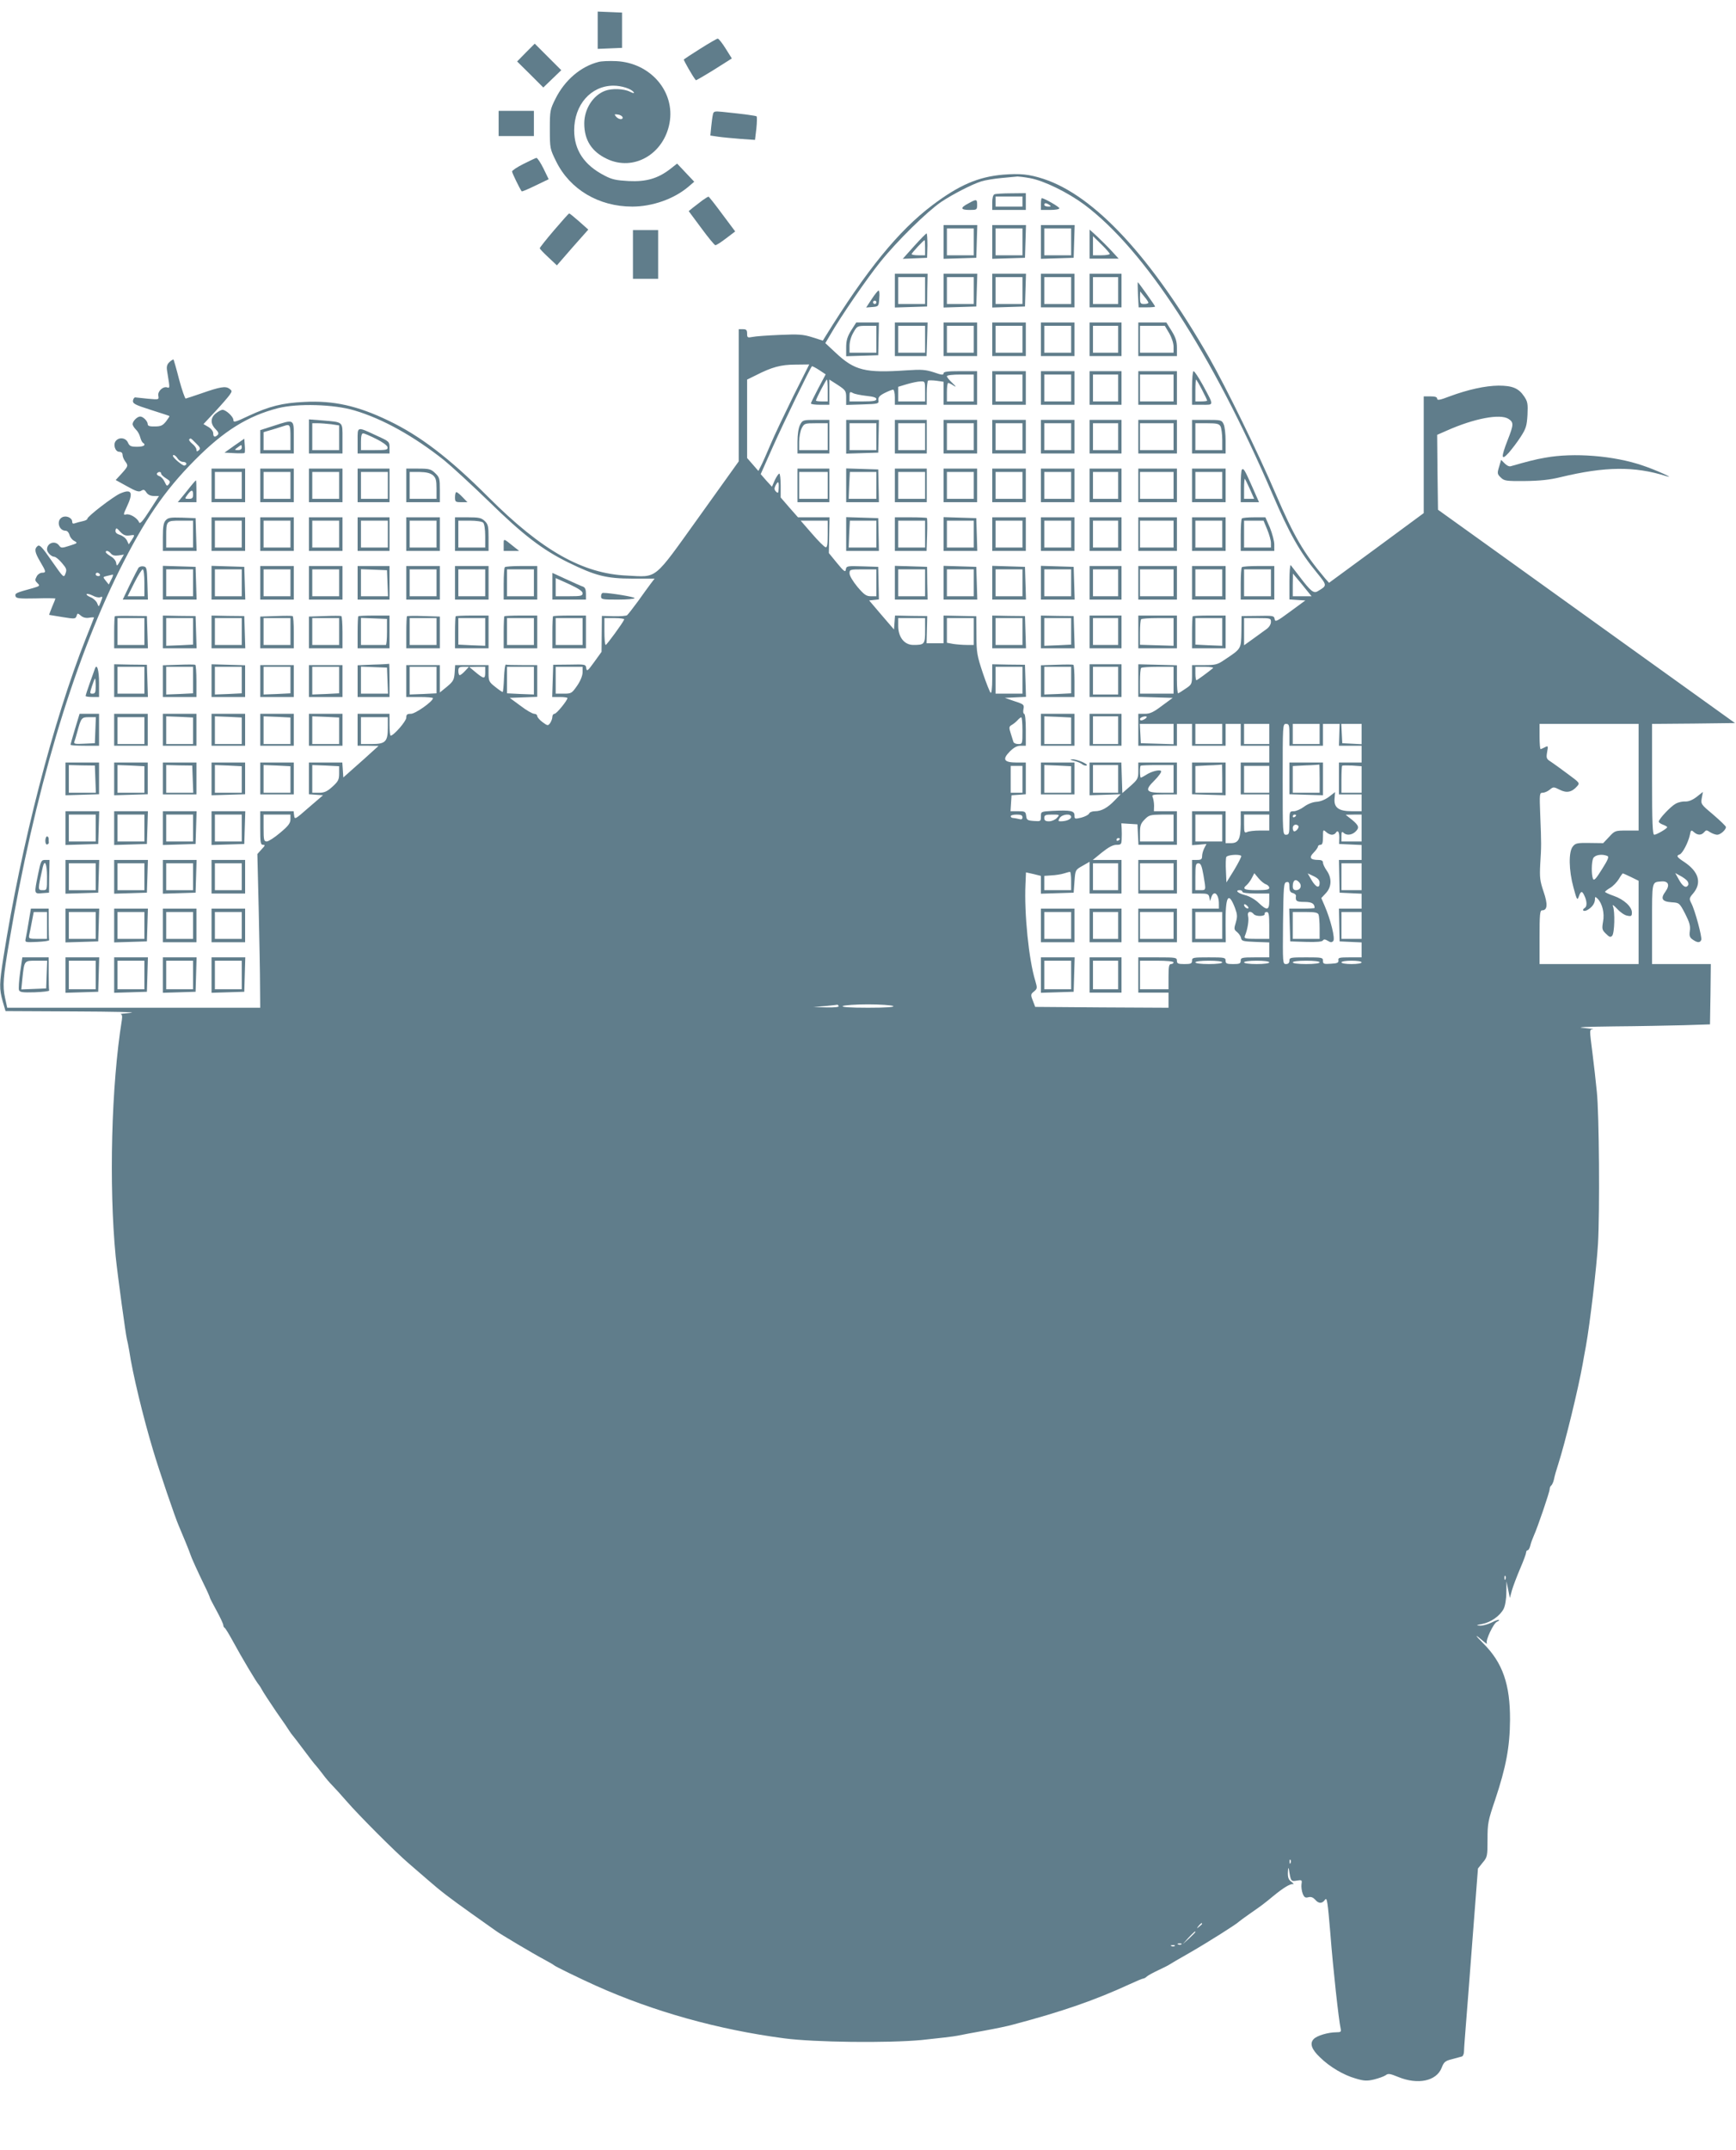 <?xml version="1.0" standalone="no"?>
<!DOCTYPE svg PUBLIC "-//W3C//DTD SVG 20010904//EN"
 "http://www.w3.org/TR/2001/REC-SVG-20010904/DTD/svg10.dtd">
<svg version="1.0" xmlns="http://www.w3.org/2000/svg"
 width="1034pt" height="1280pt" viewBox="0 0 1034 1280"
 preserveAspectRatio="xMidYMid meet">
<g transform="translate(0,1280) scale(0.1,-0.1)"
fill="#607d8b" stroke="none">
<path d="M3560 12620 l0 -111 73 3 72 3 0 105 0 105 -72 3 -73 3 0 -111z"/>
<path d="M4171 12510 c-51 -32 -95 -61 -98 -64 -3 -3 55 -105 72 -124 1 -1 50
27 108 63 l106 67 -37 59 c-20 32 -41 59 -47 59 -5 0 -52 -27 -104 -60z"/>
<path d="M3132 12487 l-52 -53 78 -77 78 -78 54 52 53 51 -79 79 -79 79 -53
-53z"/>
<path d="M3564 12431 c-105 -27 -200 -108 -255 -218 -33 -66 -34 -72 -34 -183
0 -114 1 -117 38 -192 82 -166 253 -268 453 -268 119 0 248 45 334 118 l35 30
-51 54 -51 54 -42 -33 c-73 -56 -142 -76 -246 -71 -73 4 -100 9 -143 32 -122
62 -182 152 -182 270 0 152 99 265 233 266 50 0 109 -19 122 -40 4 -7 -5 -5
-23 4 -36 18 -108 21 -149 5 -71 -27 -123 -108 -123 -194 0 -99 44 -168 135
-211 159 -76 339 28 373 214 34 187 -114 358 -317 368 -42 2 -90 0 -107 -5z
m144 -328 c5 -18 -23 -16 -39 3 -11 14 -10 15 11 12 13 -1 25 -9 28 -15z"/>
<path d="M2970 12065 l0 -75 105 0 105 0 0 75 0 75 -105 0 -105 0 0 -75z"/>
<path d="M4246 12117 c-3 -12 -7 -45 -10 -73 l-5 -51 47 -7 c26 -4 86 -9 133
-13 l86 -6 8 67 c4 37 4 70 2 73 -5 4 -68 13 -204 27 -49 5 -53 3 -57 -17z"/>
<path d="M3118 11824 c-38 -19 -68 -39 -68 -45 0 -9 44 -99 57 -118 2 -3 39
13 82 34 l79 38 -31 64 c-17 34 -36 63 -42 63 -5 -1 -40 -17 -77 -36z"/>
<path d="M5974 11760 c-148 -13 -262 -62 -421 -182 -200 -151 -391 -384 -639
-785 l-13 -21 -63 20 c-54 17 -81 19 -193 14 -71 -3 -145 -8 -162 -12 -31 -6
-33 -4 -33 20 0 21 -5 26 -25 26 l-25 0 0 -394 0 -393 -237 -331 c-275 -383
-244 -358 -428 -349 -264 11 -508 149 -825 466 -234 234 -407 366 -597 457
-183 88 -326 120 -500 111 -132 -6 -209 -26 -330 -82 -82 -39 -93 -42 -93 -25
0 19 -44 60 -65 60 -7 0 -24 -9 -39 -21 -33 -26 -34 -62 -2 -94 17 -17 20 -27
13 -34 -17 -17 -27 -13 -27 9 0 12 -12 28 -29 38 l-29 17 70 75 c38 41 77 86
86 99 15 22 15 24 -2 37 -23 16 -55 11 -166 -28 -47 -16 -89 -30 -94 -31 -4
-1 -22 50 -39 113 -16 63 -32 117 -33 119 -2 2 -13 -4 -24 -14 -15 -14 -19
-27 -15 -52 3 -18 8 -49 11 -69 4 -29 3 -36 -9 -31 -25 9 -59 -22 -54 -49 4
-24 4 -24 -62 -18 -36 4 -70 7 -76 8 -5 0 -11 -8 -13 -19 -2 -18 11 -25 105
-55 59 -19 110 -35 112 -37 2 -1 -7 -15 -20 -32 -20 -25 -32 -30 -66 -30 -31
-1 -43 3 -43 13 0 18 -27 46 -45 46 -18 0 -45 -28 -45 -45 0 -8 9 -22 19 -32
11 -10 22 -30 26 -46 4 -15 11 -30 16 -33 21 -13 6 -24 -34 -24 -37 0 -46 4
-55 25 -13 29 -52 34 -72 10 -18 -21 -4 -65 20 -65 13 0 20 -7 20 -18 0 -10 7
-27 15 -38 20 -27 19 -29 -20 -73 l-36 -39 67 -37 c54 -30 71 -36 85 -27 14 9
20 7 31 -10 9 -14 25 -21 45 -21 l30 0 -56 -87 c-43 -67 -58 -82 -63 -69 -10
25 -55 52 -77 46 -18 -4 -17 -1 5 47 40 85 28 108 -42 77 -43 -20 -194 -136
-194 -150 0 -5 -12 -11 -27 -14 -16 -3 -36 -9 -45 -12 -13 -5 -18 -2 -18 9 0
23 -36 39 -60 26 -36 -19 -20 -80 21 -80 10 0 19 -11 23 -25 3 -13 16 -30 29
-36 21 -12 19 -13 -28 -28 -47 -15 -51 -15 -63 1 -23 32 -72 16 -72 -23 0 -18
26 -44 44 -44 7 0 27 -16 44 -36 28 -33 31 -40 22 -64 -10 -27 -11 -26 -81 74
-58 84 -73 100 -85 90 -21 -17 -17 -38 16 -94 35 -59 36 -65 10 -65 -10 0 -24
-9 -30 -19 -13 -25 -13 -27 5 -45 14 -13 11 -16 -27 -27 -102 -28 -109 -31
-106 -47 3 -15 19 -17 121 -15 64 2 117 1 117 -1 0 -2 -9 -25 -20 -50 -10 -25
-18 -46 -17 -47 1 0 37 -6 79 -13 74 -12 78 -11 84 7 5 17 7 17 25 2 12 -11
29 -16 49 -13 16 3 30 3 30 1 0 -1 -22 -58 -49 -125 -193 -486 -385 -1227
-491 -1900 -24 -155 -25 -185 -4 -260 l17 -58 411 -2 c226 -1 377 -4 336 -8
-41 -4 -69 -7 -62 -8 9 -1 11 -12 8 -34 -63 -389 -78 -986 -37 -1409 12 -116
60 -467 67 -493 3 -10 9 -41 14 -70 19 -130 82 -392 142 -591 34 -115 133
-406 153 -450 19 -44 66 -158 69 -170 4 -15 43 -101 82 -181 19 -38 34 -73 34
-76 0 -3 18 -38 40 -78 22 -40 40 -79 40 -86 0 -7 4 -14 8 -16 4 -1 27 -39 51
-83 48 -89 142 -247 152 -255 3 -3 12 -17 20 -32 8 -15 46 -73 84 -129 39 -55
75 -108 80 -117 6 -9 13 -19 16 -22 3 -3 34 -43 69 -90 35 -47 66 -87 70 -90
3 -3 21 -25 40 -50 18 -25 45 -56 59 -70 14 -14 53 -57 86 -95 71 -82 287
-299 370 -370 32 -28 81 -70 110 -95 85 -74 126 -105 266 -205 74 -52 139 -98
144 -102 19 -15 231 -141 285 -169 30 -16 57 -32 60 -35 5 -6 154 -79 250
-122 344 -154 726 -261 1120 -313 180 -24 617 -29 820 -10 96 10 193 21 215
26 22 5 94 18 160 30 66 12 143 28 170 36 291 77 487 145 693 240 41 19 77 34
82 34 5 0 15 6 22 13 7 6 38 23 68 37 30 14 60 29 65 33 6 4 60 36 122 71 106
61 282 172 293 185 3 3 34 26 70 51 65 45 77 54 134 101 58 48 101 74 116 71
8 -2 5 4 -7 13 -18 13 -23 25 -22 58 1 25 3 32 6 17 11 -71 12 -73 47 -67 30
5 32 4 28 -21 -2 -15 1 -40 7 -56 9 -23 16 -27 34 -22 16 4 28 -1 40 -14 21
-25 42 -25 59 -1 12 17 16 -10 32 -202 16 -209 50 -515 61 -564 5 -20 1 -23
-25 -23 -49 0 -117 -20 -136 -41 -24 -26 -12 -61 39 -109 57 -56 140 -105 211
-125 50 -15 68 -16 110 -6 28 7 59 18 69 25 15 12 26 10 75 -10 117 -48 228
-25 259 55 13 34 21 41 62 51 25 7 52 14 59 16 6 2 12 16 12 31 0 15 5 80 10
143 5 63 24 302 41 530 l32 415 28 35 c28 33 29 39 29 138 0 95 3 112 45 235
65 195 88 315 89 477 1 211 -44 340 -158 454 -56 56 -55 61 3 11 13 -11 21
-15 17 -8 -9 16 40 119 60 127 9 4 15 9 12 11 -2 3 -22 -4 -43 -15 -22 -11
-53 -20 -70 -19 -25 1 -23 3 14 10 51 10 105 48 127 90 9 18 16 58 16 97 l1
67 10 -50 10 -49 12 44 c7 25 29 83 49 130 20 46 36 90 36 97 0 7 4 13 9 13 5
0 12 12 16 28 3 15 13 41 20 57 23 50 95 262 95 278 0 9 4 18 9 22 5 3 13 20
17 38 3 17 15 59 26 92 40 124 119 448 145 595 2 14 11 61 19 105 24 133 64
472 72 610 11 192 7 773 -7 905 -6 63 -18 167 -26 230 -18 143 -19 140 3 142
9 1 -17 4 -58 8 -48 4 19 7 185 9 143 1 330 5 415 7 l155 5 3 179 2 180 -175
0 -175 0 0 240 c0 258 -2 247 54 252 43 4 54 -21 26 -60 -31 -42 -21 -60 36
-64 46 -3 47 -3 81 -68 26 -51 32 -73 28 -102 -4 -30 -1 -40 17 -52 28 -20 44
-20 51 -2 6 15 -37 176 -59 218 -14 27 -13 31 11 59 52 62 34 128 -52 186 -46
30 -51 38 -28 46 17 7 50 70 60 115 6 31 8 32 24 18 22 -20 45 -20 61 -1 12
14 15 14 36 0 13 -8 32 -15 42 -15 19 0 52 29 52 46 0 5 -34 38 -75 73 -74 62
-75 64 -69 99 l7 37 -38 -30 c-25 -19 -49 -28 -67 -27 -16 1 -41 -4 -57 -13
-29 -15 -101 -91 -101 -107 0 -5 11 -13 25 -18 14 -5 25 -12 25 -15 0 -8 -63
-45 -77 -45 -10 0 -13 73 -13 330 l0 330 247 2 247 3 -634 455 c-348 250 -746
536 -884 635 l-251 180 -3 223 -2 223 57 25 c164 73 318 102 368 70 32 -21 31
-34 -5 -126 -41 -105 -39 -126 7 -75 19 22 52 65 71 95 31 48 36 64 40 130 3
66 1 79 -20 110 -33 49 -70 64 -153 64 -79 -1 -180 -23 -291 -64 -57 -22 -74
-25 -74 -14 0 10 -12 14 -40 14 l-40 0 0 -348 0 -347 -282 -208 -282 -207 -24
27 c-128 152 -185 250 -293 501 -105 246 -297 637 -396 811 -344 600 -683 966
-988 1066 -87 28 -138 33 -241 25z m162 -21 c82 -15 223 -84 322 -157 361
-270 759 -882 1122 -1726 98 -229 162 -343 262 -464 65 -80 64 -78 5 -113 -23
-13 -41 2 -105 86 -25 33 -49 64 -54 70 -4 5 -8 -39 -8 -97 l0 -107 47 -3 48
-3 -90 -66 c-80 -59 -90 -64 -93 -45 -3 20 -8 21 -100 19 l-97 -1 -1 -93 c-2
-104 1 -100 -103 -169 -39 -27 -53 -30 -118 -30 l-73 0 0 -57 c0 -56 -2 -59
-38 -83 -20 -14 -40 -26 -44 -28 -5 -2 -8 35 -8 82 l0 85 -115 3 -115 3 0 -97
0 -97 103 -3 102 -3 -64 -47 c-50 -38 -71 -48 -102 -48 l-39 0 0 -95 0 -95
115 0 115 0 0 65 0 65 45 0 45 0 0 -65 0 -65 100 0 100 0 0 65 0 65 45 0 45 0
0 -65 0 -65 85 0 85 0 0 -50 0 -50 -85 0 -85 0 0 -95 0 -95 85 0 85 0 0 -50 0
-50 -85 0 -85 0 0 -77 c-1 -90 -13 -113 -59 -113 l-31 0 0 95 0 95 -100 0
-100 0 0 -101 0 -101 43 3 43 4 -13 -25 c-7 -14 -13 -35 -13 -47 0 -19 -6 -23
-30 -23 l-30 0 0 -100 0 -100 49 0 c43 0 50 -3 54 -22 l4 -23 8 23 c15 45 45
20 45 -39 l0 -29 -80 0 -80 0 0 -100 0 -100 101 0 100 0 -1 103 c-2 171 16
205 56 101 14 -38 15 -51 5 -86 -12 -38 -11 -43 7 -57 11 -9 22 -25 24 -36 3
-18 12 -20 86 -23 l82 -3 0 -44 0 -45 -85 0 c-78 0 -85 -2 -85 -20 0 -17 -7
-20 -45 -20 -38 0 -45 3 -45 20 0 19 -7 20 -100 20 -93 0 -100 -1 -100 -20 0
-17 -7 -20 -45 -20 -38 0 -45 3 -45 20 0 19 -7 20 -115 20 l-115 0 0 -105 0
-105 90 0 90 0 0 -45 0 -45 -397 2 -397 3 -14 37 c-14 35 -13 39 7 55 20 17
20 20 7 65 -38 123 -66 400 -58 573 l3 71 45 -10 44 -11 0 -53 0 -53 98 3 97
3 5 68 c5 67 5 68 48 92 l42 24 0 -95 0 -94 95 0 95 0 0 100 0 100 -85 0 -86
0 55 45 c39 31 65 45 86 45 27 0 30 3 31 33 1 17 1 46 0 63 l-2 32 48 -3 48
-3 3 -61 3 -61 114 0 115 0 0 100 0 100 -68 0 -69 0 1 33 c0 17 -4 40 -8 50
-7 15 -1 17 68 17 l76 0 0 95 0 95 -115 0 -115 0 0 -49 c0 -46 -3 -52 -47 -91
l-48 -42 -3 91 -3 91 -94 0 -95 0 0 -97 0 -98 92 3 93 3 -35 -36 c-43 -45 -80
-65 -118 -65 -17 0 -32 -6 -35 -14 -3 -7 -24 -18 -46 -24 -39 -9 -41 -9 -41
13 0 28 -23 32 -132 27 -68 -4 -68 -4 -68 -33 0 -29 -1 -30 -42 -27 -39 3 -43
6 -46 31 -3 25 -7 27 -48 27 l-45 0 3 48 3 47 43 3 42 3 0 95 0 94 -54 0 c-76
0 -88 18 -42 65 25 25 44 35 66 35 l30 0 0 95 c0 55 -4 95 -10 95 -5 0 -7 13
-4 28 5 26 3 29 -53 47 l-58 20 63 3 63 3 -3 95 -3 96 -98 1 -97 2 0 -88 c0
-51 -4 -86 -9 -82 -5 3 -26 56 -47 118 -34 102 -38 122 -38 225 l-1 113 -98 2
-97 2 0 -82 0 -83 -51 0 -50 0 2 81 2 81 -96 1 -96 2 -3 -42 -3 -41 -74 86
-74 87 29 3 29 3 -2 97 -2 97 -95 3 c-90 3 -95 2 -98 -19 -2 -18 -11 -12 -52
38 l-49 60 2 106 2 107 -94 0 -94 0 -52 59 -51 59 0 71 c0 39 -4 71 -8 71 -5
0 -17 -18 -27 -39 l-17 -39 -34 37 -33 38 73 164 c62 139 220 465 232 478 2 2
21 -8 43 -22 l39 -26 -44 -83 c-24 -46 -44 -86 -44 -90 0 -5 25 -8 55 -8 l55
0 0 75 0 75 50 -32 c47 -31 50 -36 50 -76 l0 -43 98 3 c94 3 97 4 94 25 -2 17
6 27 37 43 22 11 45 20 51 20 5 0 10 -20 10 -45 l0 -45 95 0 95 0 0 69 c0 39
4 72 8 75 4 2 27 2 50 -1 l42 -6 0 -68 0 -69 100 0 100 0 0 100 0 100 -100 0
c-77 0 -100 -3 -100 -13 0 -11 -12 -10 -57 6 -50 16 -73 18 -163 12 -248 -17
-310 -1 -423 105 l-61 57 29 49 c62 108 218 335 298 434 101 126 279 300 362
357 69 46 181 104 240 123 22 7 76 16 120 20 44 4 87 8 96 9 8 0 42 -4 75 -10z
m-1410 -1296 c-51 -104 -113 -233 -136 -288 -23 -55 -49 -113 -58 -130 l-15
-29 -33 38 -34 39 0 233 0 234 53 26 c94 48 148 63 234 63 l83 1 -94 -187z
m1074 47 l0 -80 -80 0 -80 0 0 55 c0 30 3 55 8 55 4 0 19 -7 32 -16 18 -11 16
-7 -7 15 -18 17 -33 35 -33 41 0 6 33 10 80 10 l80 0 0 -80z m-870 -15 l0 -65
-35 0 c-19 0 -35 2 -35 5 0 10 60 125 65 125 3 0 5 -29 5 -65z m580 -5 l0 -60
-80 0 -80 0 0 44 0 43 53 16 c28 8 64 16 80 16 27 1 27 0 27 -59z m-350 -27
c41 -4 60 -10 60 -19 0 -11 -19 -14 -80 -14 l-80 0 0 30 c0 27 2 30 20 20 10
-6 46 -13 80 -17z m-3048 -87 c168 -50 353 -153 533 -296 43 -35 163 -145 265
-244 204 -200 322 -290 475 -365 161 -79 227 -96 382 -96 l132 0 -23 -30 c-12
-16 -47 -64 -76 -105 -30 -41 -59 -78 -65 -83 -5 -4 -41 -7 -80 -6 l-70 2 -1
-107 -1 -107 -44 -61 c-38 -53 -44 -57 -47 -37 -3 24 -5 24 -100 22 l-97 -1
-3 -96 -3 -96 46 0 c25 0 45 -3 45 -6 0 -14 -65 -94 -77 -94 -7 0 -13 -8 -13
-18 0 -10 -6 -26 -13 -37 -13 -17 -15 -17 -45 5 -18 13 -32 30 -32 37 0 7 -8
13 -18 13 -10 0 -47 21 -82 48 l-64 47 82 3 82 3 0 94 0 95 -90 0 c-49 0 -93
1 -97 3 -5 1 -9 -35 -11 -80 -2 -46 -5 -83 -8 -83 -4 0 -24 14 -45 31 -36 28
-39 35 -39 80 l0 49 -99 0 -100 0 -3 -46 c-3 -41 -8 -51 -45 -82 l-43 -35 0
82 0 81 -100 0 -100 0 0 -95 0 -95 80 0 c44 0 80 -3 79 -7 -1 -20 -105 -93
-131 -93 -23 0 -28 -4 -28 -23 0 -21 -75 -107 -93 -107 -4 0 -7 29 -7 65 l0
65 -95 0 -95 0 0 -95 0 -95 63 0 62 -1 -41 -37 c-22 -20 -69 -63 -105 -94
l-64 -57 -3 45 -3 44 -100 0 -99 0 0 -94 0 -95 42 -3 42 -3 -85 -73 c-81 -71
-84 -73 -87 -48 l-3 26 -100 0 -99 0 0 -100 c0 -87 2 -100 17 -100 14 0 12 -5
-9 -27 l-25 -28 8 -330 c4 -181 8 -387 8 -457 l1 -128 -754 0 -753 0 -13 60
c-15 69 -11 124 25 332 148 878 377 1651 654 2208 151 303 270 478 451 660
173 175 317 264 497 310 116 29 333 23 455 -14z m-944 -196 c25 -24 27 -31 16
-41 -11 -9 -14 -8 -14 4 0 9 -11 24 -25 35 -13 11 -21 22 -18 26 9 9 8 9 41
-24z m-110 -90 c7 -11 21 -20 32 -20 21 0 28 -16 9 -22 -10 -3 -69 46 -69 58
0 11 17 2 28 -16z m-98 -90 c0 -6 13 -18 29 -28 24 -15 27 -20 17 -34 -11 -14
-13 -13 -25 12 -7 16 -21 32 -32 35 -11 4 -17 11 -14 16 8 12 25 12 25 -1z
m3678 -86 c-1 -30 -3 -33 -16 -21 -11 12 -11 19 -3 36 16 30 21 26 19 -15z
m292 -275 c0 -62 -3 -80 -13 -77 -8 2 -44 38 -81 81 l-67 77 80 0 81 0 0 -81z
m-4159 -7 c34 5 34 5 13 -28 l-17 -25 -11 23 c-6 13 -25 28 -41 33 -22 7 -29
15 -27 28 3 16 7 15 28 -9 19 -20 32 -25 55 -22z m-110 -108 c9 -11 23 -14 45
-11 l32 5 -21 -36 c-20 -34 -22 -35 -25 -14 -2 14 -16 31 -33 40 -16 10 -29
20 -29 25 0 12 17 8 31 -9z m4559 -174 l0 -80 -33 0 c-27 0 -40 9 -80 56 -27
33 -47 66 -47 80 0 23 2 24 80 24 l80 0 0 -80z m-4625 50 c3 -5 -1 -10 -9 -10
-9 0 -16 5 -16 10 0 6 4 10 9 10 6 0 13 -4 16 -10z m68 -30 l-15 -30 -18 22
c-18 23 -18 23 8 29 15 4 30 7 34 8 3 0 0 -13 -9 -29z m7118 -62 l31 -38 -56
0 -56 0 0 68 1 67 25 -30 c14 -16 39 -47 55 -67z m-7185 -44 c17 6 17 5 3 -31
-11 -28 -11 -28 -20 -5 -5 13 -22 29 -39 36 -17 7 -27 15 -24 19 4 3 20 -1 36
-9 16 -9 36 -13 44 -10z m3122 -132 c-8 -21 -104 -151 -110 -152 -5 0 -8 36
-8 80 l0 80 61 0 c33 0 59 -4 57 -8z m1792 -66 c0 -82 -3 -86 -70 -86 -53 0
-90 46 -90 113 l0 47 80 0 80 0 0 -74z m290 -6 l0 -80 -42 0 c-24 0 -60 3 -80
6 l-38 7 0 73 0 74 80 0 80 0 0 -80z m1770 57 c0 -14 -11 -32 -27 -43 -16 -12
-52 -38 -80 -58 l-53 -38 0 81 0 81 80 0 c77 0 80 -1 80 -23z m-4970 -346 l0
-79 -80 -4 -80 -3 0 83 0 82 80 0 80 0 0 -79z m170 54 c-13 -14 -27 -25 -32
-25 -4 0 -8 11 -8 25 0 21 5 25 32 25 l31 0 -23 -25z m120 -10 c0 -40 -8 -39
-65 9 l-30 25 48 1 47 0 0 -35z m290 -47 l0 -83 -80 3 -80 4 0 79 0 79 80 0
80 0 0 -82z m290 50 c0 -20 -12 -51 -32 -80 -32 -46 -35 -48 -80 -48 l-48 0 0
80 0 80 80 0 80 0 0 -32z m2620 -48 l0 -80 -80 0 -80 0 0 80 0 80 80 0 80 0 0
-80z m900 0 l0 -80 -100 0 -100 0 0 73 c0 41 3 77 7 80 3 4 48 7 100 7 l93 0
0 -80z m235 72 c-29 -24 -94 -72 -99 -72 -3 0 -6 18 -6 40 l0 40 57 0 c31 0
53 -4 48 -8z m-405 -302 c-19 -12 -30 -12 -30 -1 0 10 31 20 40 14 2 -2 -2 -8
-10 -13z m-4510 -52 c0 -84 -14 -98 -97 -98 l-63 0 0 80 0 80 80 0 80 0 0 -62z
m3780 -18 c0 -79 0 -80 -25 -80 -14 0 -27 6 -29 13 -2 6 -9 30 -16 51 -11 34
-10 40 5 49 9 5 25 17 34 27 9 10 19 19 24 19 4 1 7 -35 7 -79z m900 -20 l0
-61 -97 3 -98 3 -3 58 -3 57 101 0 100 0 0 -60z m290 0 l0 -60 -80 0 -80 0 0
60 0 60 80 0 80 0 0 -60z m280 0 l0 -60 -75 0 -75 0 0 60 0 60 75 0 75 0 0
-60z m120 -5 l0 -65 100 0 100 0 0 65 0 65 49 0 50 0 -2 -65 -2 -65 68 0 67 0
0 -50 0 -50 -67 0 -68 0 0 -95 0 -95 68 0 67 0 0 -50 0 -50 -59 0 c-78 0 -107
22 -102 76 l3 38 -36 -28 c-23 -17 -52 -29 -76 -30 -24 -2 -53 -14 -74 -30
-19 -14 -46 -26 -60 -26 -25 0 -26 -2 -26 -70 0 -63 -2 -70 -20 -70 -20 0 -20
7 -20 330 0 323 0 330 20 330 18 0 20 -7 20 -65z m180 5 l0 -60 -80 0 -80 0 0
60 0 60 80 0 80 0 0 -60z m250 0 l0 -61 -57 3 -58 3 -3 58 -3 57 61 0 60 0 0
-60z m1650 -258 l0 -317 -71 0 c-69 0 -71 -1 -105 -38 l-35 -37 -81 1 c-74 1
-84 -1 -100 -21 -26 -32 -24 -142 4 -244 20 -75 23 -79 32 -53 12 34 20 34 34
2 15 -32 15 -62 2 -70 -21 -13 -9 -25 13 -14 29 16 46 39 47 64 0 17 1 18 16
4 28 -29 42 -87 32 -137 -7 -42 -6 -49 17 -71 20 -20 27 -23 37 -13 15 15 18
145 5 177 -5 12 5 5 25 -16 18 -20 45 -39 61 -41 23 -5 27 -2 27 19 0 34 -47
78 -108 99 -29 10 -52 21 -52 24 0 3 14 14 31 24 17 10 40 34 51 52 11 19 22
34 24 34 2 0 24 -10 49 -22 l45 -22 0 -248 0 -248 -295 0 -295 0 0 160 c0 134
2 160 15 160 32 0 35 35 9 111 -22 65 -24 85 -20 164 7 108 7 122 0 293 -5
126 -4 132 14 132 11 0 30 8 42 18 22 18 24 18 60 0 41 -21 72 -15 103 20 18
20 17 21 -55 74 -40 30 -86 63 -101 73 -26 16 -28 22 -22 57 7 38 6 39 -13 29
-12 -6 -23 -11 -26 -11 -3 0 -6 34 -6 75 l0 75 295 0 295 0 0 -318z m-7740 23
c0 -37 -5 -47 -40 -79 -32 -29 -48 -36 -80 -36 l-40 0 0 83 0 82 80 -3 80 -4
0 -43z m4640 -32 l0 -83 -75 0 -75 0 0 83 0 82 75 0 75 0 0 -82z m330 0 l0
-83 -69 0 c-96 0 -105 14 -45 73 25 25 43 50 40 56 -7 11 -58 -1 -92 -24 -13
-8 -26 -15 -29 -15 -6 0 -7 65 -1 71 2 2 47 4 100 4 l96 0 0 -82z m1120 -4 l0
-79 -60 0 -60 0 0 78 c0 43 2 81 4 83 2 2 29 2 60 1 l56 -4 0 -79z m-2020 1
l0 -80 -35 0 -35 0 0 80 0 80 35 0 35 0 0 -80z m1470 0 l0 -80 -75 0 -75 0 0
80 0 80 75 0 75 0 0 -80z m-5830 -238 c0 -23 -13 -40 -61 -80 -34 -29 -70 -52
-80 -52 -17 0 -19 8 -19 80 l0 80 80 0 80 0 0 -28z m4360 12 c0 -12 -6 -15
-22 -10 -13 3 -29 6 -35 6 -7 0 -13 5 -13 10 0 6 16 10 35 10 26 0 35 -4 35
-16z m205 -4 c-10 -11 -31 -20 -47 -20 -21 0 -28 5 -28 20 0 17 7 20 47 20 45
0 46 0 28 -20z m85 6 c0 -14 -29 -26 -63 -26 -15 0 -15 3 -5 20 15 23 68 28
68 6z m610 -66 l0 -80 -100 0 -100 0 0 52 c0 43 5 56 28 79 25 26 33 28 100
29 l72 0 0 -80z m290 0 l0 -80 -80 0 -80 0 0 80 0 80 80 0 80 0 0 -80z m280
33 l0 -48 -57 0 c-32 0 -66 -4 -75 -9 -16 -7 -18 -2 -18 48 l0 56 75 0 75 0 0
-47z m160 43 c0 -3 -4 -8 -10 -11 -5 -3 -10 -1 -10 4 0 6 5 11 10 11 6 0 10
-2 10 -4z m390 -76 l0 -80 -60 0 -60 0 0 32 c0 25 3 29 12 20 17 -17 48 -15
70 5 26 24 23 37 -19 72 l-38 30 48 1 47 0 0 -80z m-377 13 c8 -7 -11 -33 -24
-33 -5 0 -9 9 -9 20 0 19 20 27 33 13z m200 -53 c9 0 19 5 22 10 13 21 22 9
22 -27 l-1 -38 67 -3 67 -3 0 -44 0 -45 -67 0 -68 0 2 -97 2 -98 65 -3 66 -3
0 -44 0 -45 -67 0 -68 0 2 -97 2 -98 65 -3 66 -3 0 -44 0 -45 -70 0 c-62 0
-71 -2 -68 -17 2 -15 -6 -19 -44 -21 -43 -3 -48 -1 -48 17 0 20 -6 21 -100 21
-93 0 -100 -1 -100 -20 0 -13 -7 -20 -20 -20 -20 0 -20 5 -18 242 3 222 4 243
21 246 13 3 17 -3 17 -28 0 -24 5 -33 20 -37 11 -3 20 -10 19 -17 -4 -31 3
-36 50 -36 45 0 61 -10 61 -36 0 -2 -34 -4 -75 -4 l-76 0 3 -97 3 -98 94 -3
c62 -2 97 1 101 9 5 8 13 7 28 -2 17 -11 24 -11 33 -2 13 13 -15 127 -52 212
l-19 44 27 29 c35 37 37 90 5 135 -12 17 -22 38 -22 47 0 11 -9 16 -27 16 -49
0 -58 14 -29 43 14 14 26 31 26 37 0 5 7 10 15 10 11 0 15 12 15 47 0 44 1 45
18 30 10 -10 26 -17 35 -17z m-1263 -24 c0 -3 -4 -8 -10 -11 -5 -3 -10 -1 -10
4 0 6 5 11 10 11 6 0 10 -2 10 -4z m723 -102 c3 -3 -16 -40 -41 -82 l-47 -76
-3 69 c-2 37 -1 74 2 82 5 13 77 19 89 7z m2180 0 c12 -4 6 -21 -31 -79 -36
-58 -48 -71 -54 -57 -10 27 -9 101 2 123 11 19 51 26 83 13z m-2913 -124 l0
-80 -75 0 -75 0 0 80 0 80 75 0 75 0 0 -80z m508 10 c16 -93 16 -90 -18 -90
l-30 0 0 80 c0 70 2 80 18 80 14 0 20 -14 30 -70z m942 -10 l0 -80 -60 0 -60
0 0 80 0 80 60 0 60 0 0 -80z m-1730 -25 l0 -55 -80 0 -80 0 0 43 0 42 43 3
c23 1 56 6 72 11 17 5 33 10 38 10 4 1 7 -24 7 -54z m1160 -20 c11 -4 20 -13
20 -21 0 -11 -17 -14 -75 -14 -75 0 -88 7 -59 31 8 7 22 25 30 41 l15 29 25
-30 c14 -17 34 -33 44 -36z m320 8 c0 -35 -22 -27 -48 17 l-23 40 36 -17 c25
-12 35 -23 35 -40z m2189 13 c7 -8 10 -20 6 -26 -12 -20 -32 -9 -54 31 l-23
41 29 -16 c16 -8 35 -22 42 -30z m-2309 -11 c16 -20 5 -45 -20 -45 -14 0 -20
7 -20 23 0 38 18 48 40 22z m-340 -55 c0 -6 33 -10 80 -10 l80 0 0 -45 c0 -56
-14 -58 -64 -10 -22 21 -56 40 -82 46 -42 11 -60 29 -29 29 8 0 15 -4 15 -10z
m36 -97 c-7 -7 -26 7 -26 19 0 6 6 6 15 -2 9 -7 13 -15 11 -17z m-156 -103 l0
-80 -80 0 -80 0 0 80 0 80 80 0 80 0 0 -80z m188 67 c13 -15 68 -14 65 2 -2 6
4 11 12 11 12 0 15 -16 15 -80 l0 -80 -76 0 c-69 0 -75 2 -69 18 16 38 25 94
19 117 -7 28 15 35 34 12z m386 -3 c3 -9 6 -45 6 -80 l0 -64 -80 0 -80 0 0 80
0 80 74 0 c58 0 75 -3 80 -16z m256 -64 l0 -80 -60 0 -60 0 0 80 0 80 60 0 60
0 0 -80z m-1120 -220 c0 -5 -7 -10 -15 -10 -12 0 -15 -15 -15 -75 l0 -75 -85
0 -85 0 0 85 0 85 100 0 c60 0 100 -4 100 -10z m290 0 c0 -6 -33 -10 -80 -10
-47 0 -80 4 -80 10 0 6 33 10 80 10 47 0 80 -4 80 -10z m280 0 c0 -6 -32 -10
-75 -10 -43 0 -75 4 -75 10 0 6 32 10 75 10 43 0 75 -4 75 -10z m300 0 c0 -6
-33 -10 -80 -10 -47 0 -80 4 -80 10 0 6 33 10 80 10 47 0 80 -4 80 -10z m250
0 c0 -6 -27 -10 -60 -10 -33 0 -60 4 -60 10 0 6 27 10 60 10 33 0 60 -4 60
-10z m-3115 -260 c4 -6 -22 -9 -72 -8 l-78 2 70 6 c39 4 71 7 72 8 1 1 5 -2 8
-8z m325 0 c10 -6 -40 -10 -150 -10 -110 0 -160 4 -150 10 8 5 76 10 150 10
74 0 142 -5 150 -10z m3647 -3412 c-3 -8 -6 -5 -6 6 -1 11 2 17 5 13 3 -3 4
-12 1 -19z m-1280 -1690 c-3 -8 -6 -5 -6 6 -1 11 2 17 5 13 3 -3 4 -12 1 -19z
m-527 -362 c0 -2 -8 -10 -17 -17 -16 -13 -17 -12 -4 4 13 16 21 21 21 13z
m-40 -49 c0 -2 -17 -19 -37 -38 l-38 -34 34 38 c33 34 41 42 41 34z m-83 -73
c-3 -3 -12 -4 -19 -1 -8 3 -5 6 6 6 11 1 17 -2 13 -5z m-40 -10 c-3 -3 -12 -4
-19 -1 -8 3 -5 6 6 6 11 1 17 -2 13 -5z"/>
<path d="M5923 11643 c-8 -3 -13 -23 -13 -49 l0 -44 100 0 100 0 0 50 0 50
-87 -1 c-49 0 -94 -3 -100 -6z m167 -43 l0 -30 -80 0 -80 0 0 30 0 30 80 0 80
0 0 -30z"/>
<path d="M6200 11585 l0 -35 55 0 c30 0 55 4 55 10 0 8 -90 60 -105 60 -3 0
-5 -16 -5 -35z m50 -5 c12 -8 11 -10 -7 -10 -13 0 -23 5 -23 10 0 13 11 13 30
0z"/>
<path d="M5768 11589 c-50 -26 -48 -39 7 -39 43 0 45 1 45 30 0 35 -3 36 -52
9z"/>
<path d="M5620 11360 l0 -101 98 3 97 3 3 98 3 97 -101 0 -100 0 0 -100z m180
0 l0 -80 -80 0 -80 0 0 80 0 80 80 0 80 0 0 -80z"/>
<path d="M5910 11360 l0 -101 98 3 97 3 3 98 3 97 -101 0 -100 0 0 -100z m180
0 l0 -80 -80 0 -80 0 0 80 0 80 80 0 80 0 0 -80z"/>
<path d="M6200 11360 l0 -101 98 3 97 3 3 98 3 97 -101 0 -100 0 0 -100z m180
0 l0 -80 -80 0 -80 0 0 80 0 80 80 0 80 0 0 -80z"/>
<path d="M6490 11346 l0 -86 86 0 87 0 -44 48 c-24 26 -63 64 -86 86 l-43 39
0 -87z m120 -58 c0 -4 -22 -8 -50 -8 l-50 0 0 57 0 57 50 -49 c28 -27 50 -53
50 -57z"/>
<path d="M5445 11335 l-68 -76 73 3 72 3 2 73 c0 39 -2 72 -5 72 -4 0 -37 -34
-74 -75z m65 -10 l0 -45 -40 0 c-22 0 -40 3 -40 7 0 7 71 83 77 83 2 0 3 -20
3 -45z"/>
<path d="M5330 11070 l0 -101 96 3 96 3 1 98 2 97 -97 0 -98 0 0 -100z m180 0
l0 -80 -80 0 -80 0 0 80 0 80 80 0 80 0 0 -80z"/>
<path d="M5620 11070 l0 -101 98 3 97 3 3 98 3 97 -101 0 -100 0 0 -100z m180
0 l0 -80 -80 0 -80 0 0 80 0 80 80 0 80 0 0 -80z"/>
<path d="M5910 11070 l0 -101 98 3 97 3 3 98 3 97 -101 0 -100 0 0 -100z m180
0 l0 -80 -80 0 -80 0 0 80 0 80 80 0 80 0 0 -80z"/>
<path d="M6200 11070 l0 -100 100 0 100 0 0 100 0 100 -100 0 -100 0 0 -100z
m180 0 l0 -80 -80 0 -80 0 0 80 0 80 80 0 80 0 0 -80z"/>
<path d="M6490 11070 l0 -100 95 0 95 0 0 100 0 100 -95 0 -95 0 0 -100z m170
0 l0 -80 -75 0 -75 0 0 80 0 80 75 0 75 0 0 -80z"/>
<path d="M6778 11045 l4 -75 49 0 c27 0 49 2 49 5 0 5 -100 145 -103 145 -1 0
-1 -34 1 -75z m62 -47 c0 -5 -11 -8 -25 -8 -22 0 -25 4 -25 38 l1 37 24 -30
c14 -16 25 -33 25 -37z"/>
<path d="M5192 11019 l-33 -50 37 3 c37 3 38 4 41 51 3 26 1 47 -4 47 -4 0
-23 -23 -41 -51z m28 -19 c0 -5 -4 -10 -10 -10 -5 0 -10 5 -10 10 0 6 5 10 10
10 6 0 10 -4 10 -10z"/>
<path d="M5070 10833 c-23 -37 -30 -60 -30 -101 l0 -53 96 3 95 3 2 98 2 97
-67 0 -68 0 -30 -47z m150 -53 l0 -80 -80 0 -80 0 0 41 c0 23 9 56 23 79 22
39 23 40 80 40 l57 0 0 -80z"/>
<path d="M5330 10780 l0 -100 94 0 95 0 3 100 3 100 -97 0 -98 0 0 -100z m180
0 l0 -80 -80 0 -80 0 0 80 0 80 80 0 80 0 0 -80z"/>
<path d="M5620 10780 l0 -100 100 0 100 0 0 100 0 100 -100 0 -100 0 0 -100z
m180 0 l0 -80 -80 0 -80 0 0 80 0 80 80 0 80 0 0 -80z"/>
<path d="M5910 10780 l0 -100 100 0 100 0 0 100 0 100 -100 0 -100 0 0 -100z
m180 0 l0 -80 -80 0 -80 0 0 80 0 80 80 0 80 0 0 -80z"/>
<path d="M6200 10780 l0 -100 100 0 100 0 0 100 0 100 -100 0 -100 0 0 -100z
m180 0 l0 -80 -80 0 -80 0 0 80 0 80 80 0 80 0 0 -80z"/>
<path d="M6490 10780 l0 -100 95 0 95 0 0 100 0 100 -95 0 -95 0 0 -100z m170
0 l0 -80 -75 0 -75 0 0 80 0 80 75 0 75 0 0 -80z"/>
<path d="M6780 10780 l0 -100 115 0 115 0 0 49 c0 38 -7 61 -31 100 l-32 51
-83 0 -84 0 0 -100z m184 36 c15 -26 26 -60 26 -80 l0 -36 -100 0 -100 0 0 80
0 80 74 0 74 0 26 -44z"/>
<path d="M5910 10490 l0 -100 100 0 100 0 0 100 0 100 -100 0 -100 0 0 -100z
m180 0 l0 -80 -80 0 -80 0 0 80 0 80 80 0 80 0 0 -80z"/>
<path d="M6200 10490 l0 -100 100 0 100 0 0 100 0 100 -100 0 -100 0 0 -100z
m180 0 l0 -80 -80 0 -80 0 0 80 0 80 80 0 80 0 0 -80z"/>
<path d="M6490 10490 l0 -100 95 0 95 0 0 100 0 100 -95 0 -95 0 0 -100z m170
0 l0 -80 -75 0 -75 0 0 80 0 80 75 0 75 0 0 -80z"/>
<path d="M6780 10490 l0 -100 115 0 115 0 0 100 0 100 -115 0 -115 0 0 -100z
m210 0 l0 -80 -100 0 -100 0 0 80 0 80 100 0 100 0 0 -80z"/>
<path d="M7100 10490 l0 -100 61 0 c71 0 71 -8 3 118 -25 45 -49 82 -55 82 -5
0 -9 -44 -9 -100z m59 -10 c17 -32 31 -62 31 -65 0 -3 -16 -5 -35 -5 l-35 0 0
65 c0 36 2 65 4 65 2 0 18 -27 35 -60z"/>
<path d="M4765 10270 c-9 -18 -15 -56 -15 -100 l0 -70 95 0 95 0 0 100 0 100
-80 0 c-78 0 -80 -1 -95 -30z m165 -70 l0 -80 -85 0 -85 0 0 50 c0 28 7 64 15
80 15 29 18 30 85 30 l70 0 0 -80z"/>
<path d="M5040 10200 l0 -101 96 3 95 3 2 98 2 97 -97 0 -98 0 0 -100z m180 0
l0 -80 -80 0 -80 0 0 80 0 80 80 0 80 0 0 -80z"/>
<path d="M5330 10200 l0 -100 95 0 95 0 0 100 0 100 -95 0 -95 0 0 -100z m180
0 l0 -80 -80 0 -80 0 0 80 0 80 80 0 80 0 0 -80z"/>
<path d="M5620 10200 l0 -100 100 0 100 0 0 100 0 100 -100 0 -100 0 0 -100z
m180 0 l0 -80 -80 0 -80 0 0 80 0 80 80 0 80 0 0 -80z"/>
<path d="M5910 10200 l0 -100 100 0 100 0 0 100 0 100 -100 0 -100 0 0 -100z
m180 0 l0 -80 -80 0 -80 0 0 80 0 80 80 0 80 0 0 -80z"/>
<path d="M6200 10200 l0 -100 100 0 100 0 0 100 0 100 -100 0 -100 0 0 -100z
m180 0 l0 -80 -80 0 -80 0 0 80 0 80 80 0 80 0 0 -80z"/>
<path d="M6490 10200 l0 -100 95 0 95 0 0 100 0 100 -95 0 -95 0 0 -100z m170
0 l0 -80 -75 0 -75 0 0 80 0 80 75 0 75 0 0 -80z"/>
<path d="M6780 10200 l0 -100 115 0 115 0 0 100 0 100 -115 0 -115 0 0 -100z
m210 0 l0 -80 -100 0 -100 0 0 80 0 80 100 0 100 0 0 -80z"/>
<path d="M7100 10200 l0 -100 100 0 100 0 0 75 c0 41 -5 86 -12 100 -11 24
-15 25 -100 25 l-88 0 0 -100z m170 61 c5 -11 10 -47 10 -80 l0 -61 -80 0 -80
0 0 80 0 80 70 0 c58 0 71 -3 80 -19z"/>
<path d="M4750 9910 l0 -100 95 0 95 0 0 100 0 100 -95 0 -95 0 0 -100z m180
0 l0 -80 -85 0 -85 0 0 80 0 80 85 0 85 0 0 -80z"/>
<path d="M5040 9910 l0 -100 98 0 97 0 -2 97 -2 98 -95 3 -96 3 0 -101z m180
0 l0 -80 -82 0 -83 0 3 80 4 80 79 0 79 0 0 -80z"/>
<path d="M5330 9910 l0 -100 95 0 95 0 0 100 0 100 -95 0 -95 0 0 -100z m180
0 l0 -80 -80 0 -80 0 0 80 0 80 80 0 80 0 0 -80z"/>
<path d="M5620 9910 l0 -100 100 0 100 0 0 100 0 100 -100 0 -100 0 0 -100z
m180 0 l0 -80 -80 0 -80 0 0 80 0 80 80 0 80 0 0 -80z"/>
<path d="M5910 9910 l0 -100 100 0 100 0 0 100 0 100 -100 0 -100 0 0 -100z
m180 0 l0 -80 -80 0 -80 0 0 80 0 80 80 0 80 0 0 -80z"/>
<path d="M6200 9910 l0 -100 100 0 100 0 0 100 0 100 -100 0 -100 0 0 -100z
m180 0 l0 -80 -80 0 -80 0 0 80 0 80 80 0 80 0 0 -80z"/>
<path d="M6490 9910 l0 -100 95 0 95 0 0 100 0 100 -95 0 -95 0 0 -100z m170
0 l0 -80 -75 0 -75 0 0 80 0 80 75 0 75 0 0 -80z"/>
<path d="M6780 9910 l0 -100 115 0 115 0 0 100 0 100 -115 0 -115 0 0 -100z
m210 0 l0 -80 -100 0 -100 0 0 80 0 80 100 0 100 0 0 -80z"/>
<path d="M7100 9910 l0 -100 100 0 100 0 0 100 0 100 -100 0 -100 0 0 -100z
m180 0 l0 -80 -80 0 -80 0 0 80 0 80 80 0 80 0 0 -80z"/>
<path d="M7397 10004 c-4 -4 -7 -49 -7 -101 l0 -93 54 0 55 0 -41 93 c-44 99
-51 111 -61 101z m48 -117 l25 -57 -30 0 -30 0 0 62 c0 34 2 59 5 57 2 -3 16
-31 30 -62z"/>
<path d="M5040 9620 l0 -100 98 0 97 0 -2 97 -2 98 -95 3 -96 3 0 -101z m180
0 l0 -80 -82 0 -83 0 3 80 4 80 79 0 79 0 0 -80z"/>
<path d="M5330 9620 l0 -100 94 0 95 0 3 96 c2 53 1 98 -1 100 -2 2 -46 4 -98
4 l-93 0 0 -100z m180 0 l0 -80 -80 0 -80 0 0 80 0 80 80 0 80 0 0 -80z"/>
<path d="M5620 9620 l0 -100 100 0 101 0 -3 98 -3 97 -97 3 -98 3 0 -101z
m180 0 l0 -80 -80 0 -80 0 0 80 0 80 80 0 80 0 0 -80z"/>
<path d="M5910 9620 l0 -100 100 0 100 0 0 100 0 100 -100 0 -100 0 0 -100z
m180 0 l0 -80 -80 0 -80 0 0 80 0 80 80 0 80 0 0 -80z"/>
<path d="M6200 9620 l0 -100 100 0 100 0 0 100 0 100 -100 0 -100 0 0 -100z
m180 0 l0 -80 -80 0 -80 0 0 80 0 80 80 0 80 0 0 -80z"/>
<path d="M6490 9620 l0 -100 95 0 95 0 0 100 0 100 -95 0 -95 0 0 -100z m170
0 l0 -80 -75 0 -75 0 0 80 0 80 75 0 75 0 0 -80z"/>
<path d="M6780 9620 l0 -100 115 0 115 0 0 100 0 100 -115 0 -115 0 0 -100z
m210 0 l0 -80 -100 0 -100 0 0 80 0 80 100 0 100 0 0 -80z"/>
<path d="M7100 9620 l0 -100 100 0 100 0 0 100 0 100 -100 0 -100 0 0 -100z
m180 0 l0 -80 -80 0 -80 0 0 80 0 80 80 0 80 0 0 -80z"/>
<path d="M7397 9713 c-4 -3 -7 -48 -7 -100 l0 -93 100 0 100 0 0 38 c0 20 -12
65 -26 100 l-27 62 -67 0 c-37 0 -70 -3 -73 -7z m151 -66 c12 -29 22 -65 22
-80 l0 -27 -80 0 -80 0 0 80 0 80 58 0 58 0 22 -53z"/>
<path d="M5330 9330 l0 -100 98 0 97 0 -2 97 -1 98 -96 3 -96 3 0 -101z m180
0 l0 -80 -80 0 -80 0 0 80 0 80 80 0 80 0 0 -80z"/>
<path d="M5620 9330 l0 -100 100 0 101 0 -3 98 -3 97 -97 3 -98 3 0 -101z
m180 0 l0 -80 -80 0 -80 0 0 80 0 80 80 0 80 0 0 -80z"/>
<path d="M5910 9330 l0 -100 100 0 101 0 -3 98 -3 97 -97 3 -98 3 0 -101z
m180 0 l0 -80 -80 0 -80 0 0 80 0 80 80 0 80 0 0 -80z"/>
<path d="M6200 9330 l0 -100 100 0 101 0 -3 98 -3 97 -97 3 -98 3 0 -101z
m180 0 l0 -80 -80 0 -80 0 0 80 0 80 80 0 80 0 0 -80z"/>
<path d="M6490 9330 l0 -100 95 0 95 0 0 100 0 100 -95 0 -95 0 0 -100z m170
0 l0 -80 -75 0 -75 0 0 80 0 80 75 0 75 0 0 -80z"/>
<path d="M6780 9330 l0 -100 115 0 115 0 0 100 0 100 -115 0 -115 0 0 -100z
m210 0 l0 -80 -100 0 -100 0 0 80 0 80 100 0 100 0 0 -80z"/>
<path d="M7100 9330 l0 -100 100 0 100 0 0 100 0 100 -100 0 -100 0 0 -100z
m180 0 l0 -80 -80 0 -80 0 0 80 0 80 80 0 80 0 0 -80z"/>
<path d="M7397 9423 c-4 -3 -7 -48 -7 -100 l0 -93 100 0 100 0 0 100 0 100
-93 0 c-52 0 -97 -3 -100 -7z m173 -93 l0 -80 -80 0 -80 0 0 80 0 80 80 0 80
0 0 -80z"/>
<path d="M5910 9038 l0 -98 100 0 101 0 -3 96 -3 96 -98 1 -97 2 0 -97z m180
2 l0 -80 -80 0 -80 0 0 80 0 80 80 0 80 0 0 -80z"/>
<path d="M6200 9038 l0 -98 100 0 101 0 -3 96 -3 96 -98 1 -97 2 0 -97z m180
3 l0 -79 -80 -4 -80 -3 0 83 0 82 80 0 80 0 0 -79z"/>
<path d="M6490 9038 l0 -98 95 0 95 0 0 98 0 97 -95 0 -95 0 0 -97z m170 2 l0
-80 -75 0 -75 0 0 80 0 80 75 0 75 0 0 -80z"/>
<path d="M6780 9038 l0 -98 115 0 115 0 0 98 0 97 -115 0 -115 0 0 -97z m210
0 l0 -83 -100 3 -100 3 0 73 c0 40 3 76 7 79 3 4 48 7 100 7 l93 0 0 -82z"/>
<path d="M7104 9131 c-2 -2 -4 -46 -4 -98 l0 -93 100 0 100 0 0 98 0 97 -96 0
c-53 0 -98 -2 -100 -4z m176 -93 l0 -83 -80 3 -80 4 0 79 0 79 80 0 80 0 0
-82z"/>
<path d="M6293 8842 l-93 -3 0 -94 0 -95 100 0 100 0 0 94 c0 52 -3 96 -7 98
-5 2 -50 2 -100 0z m87 -91 l0 -79 -80 -4 -80 -3 0 83 0 82 80 0 80 0 0 -79z"/>
<path d="M6490 8748 l0 -98 95 0 95 0 0 98 0 97 -95 0 -95 0 0 -97z m170 0 l0
-83 -75 0 -75 0 0 83 0 82 75 0 75 0 0 -82z"/>
<path d="M6200 8455 l0 -95 100 0 100 0 0 95 0 95 -100 0 -100 0 0 -95z m180
-6 l0 -79 -80 0 -80 0 0 83 0 82 80 -3 80 -4 0 -79z"/>
<path d="M6490 8455 l0 -95 95 0 95 0 0 95 0 95 -95 0 -95 0 0 -95z m170 -2
l0 -83 -75 0 -75 0 0 83 0 82 75 0 75 0 0 -82z"/>
<path d="M6397 8270 c18 -4 40 -13 48 -20 8 -6 20 -10 26 -8 18 6 -55 38 -83
37 -18 -1 -16 -3 9 -9z"/>
<path d="M6200 8165 l0 -95 100 0 100 0 0 95 0 95 -100 0 -100 0 0 -95z m180
-6 l0 -79 -80 0 -80 0 0 83 0 82 80 -3 80 -4 0 -79z"/>
<path d="M7100 8166 l0 -95 100 -3 100 -3 0 98 0 97 -100 0 -100 0 0 -94z
m180 -1 l0 -85 -80 0 -80 0 0 80 0 79 78 4 c42 1 78 4 80 5 1 1 2 -36 2 -83z"/>
<path d="M6780 7580 l0 -100 115 0 115 0 0 100 0 100 -115 0 -115 0 0 -100z
m210 0 l0 -80 -100 0 -100 0 0 80 0 80 100 0 100 0 0 -80z"/>
<path d="M6200 7290 l0 -100 100 0 100 0 0 100 0 100 -100 0 -100 0 0 -100z
m180 0 l0 -80 -80 0 -80 0 0 80 0 80 80 0 80 0 0 -80z"/>
<path d="M6490 7290 l0 -100 95 0 95 0 0 100 0 100 -95 0 -95 0 0 -100z m170
0 l0 -80 -75 0 -75 0 0 80 0 80 75 0 75 0 0 -80z"/>
<path d="M6780 7290 l0 -100 115 0 115 0 0 100 0 100 -115 0 -115 0 0 -100z
m210 0 l0 -80 -100 0 -100 0 0 80 0 80 100 0 100 0 0 -80z"/>
<path d="M6200 6995 l0 -106 98 3 97 3 3 103 3 102 -101 0 -100 0 0 -105z
m180 0 l0 -85 -80 0 -80 0 0 85 0 85 80 0 80 0 0 -85z"/>
<path d="M6490 6995 l0 -105 95 0 95 0 0 105 0 105 -95 0 -95 0 0 -105z m170
0 l0 -85 -75 0 -75 0 0 85 0 85 75 0 75 0 0 -85z"/>
<path d="M1840 10201 l0 -101 100 0 100 0 0 89 c0 103 7 97 -122 108 l-78 6 0
-102z m134 73 l46 -7 0 -73 0 -74 -80 0 -80 0 0 80 0 80 34 0 c18 0 54 -3 80
-6z"/>
<path d="M1628 10264 l-78 -25 0 -69 0 -70 100 0 100 0 0 95 c0 112 4 110
-122 69z m102 -69 l0 -75 -80 0 -80 0 0 54 0 53 58 17 c31 10 62 19 67 21 32
11 35 4 35 -70z"/>
<path d="M2130 10176 l0 -76 95 0 95 0 0 36 c0 34 -2 36 -72 68 -125 58 -118
59 -118 -28z m110 11 c37 -18 66 -39 68 -49 3 -16 -6 -18 -77 -18 l-81 0 0 50
c0 33 4 50 13 50 6 0 41 -15 77 -33z"/>
<path d="M1396 10147 l-59 -42 58 -3 c31 -2 59 -1 62 1 2 3 3 23 1 45 l-3 40
-59 -41z m44 -12 c0 -9 -9 -15 -22 -15 -22 1 -23 1 -4 15 25 19 26 19 26 0z"/>
<path d="M1260 9910 l0 -100 100 0 100 0 0 100 0 100 -100 0 -100 0 0 -100z
m180 0 l0 -80 -80 0 -80 0 0 80 0 80 80 0 80 0 0 -80z"/>
<path d="M1550 9910 l0 -100 100 0 100 0 0 100 0 100 -100 0 -100 0 0 -100z
m180 0 l0 -80 -80 0 -80 0 0 80 0 80 80 0 80 0 0 -80z"/>
<path d="M1840 9910 l0 -100 100 0 100 0 0 100 0 100 -100 0 -100 0 0 -100z
m180 0 l0 -80 -80 0 -80 0 0 80 0 80 80 0 80 0 0 -80z"/>
<path d="M2130 9910 l0 -100 95 0 95 0 0 100 0 100 -95 0 -95 0 0 -100z m180
0 l0 -80 -80 0 -80 0 0 80 0 80 80 0 80 0 0 -80z"/>
<path d="M2420 9910 l0 -100 100 0 100 0 0 73 c0 67 -2 75 -28 100 -25 24 -36
27 -100 27 l-72 0 0 -100z m158 61 c18 -16 22 -29 22 -80 l0 -61 -80 0 -80 0
0 80 0 80 58 0 c41 -1 63 -6 80 -19z"/>
<path d="M1112 9875 l-53 -65 56 0 55 0 0 65 c0 36 -1 65 -3 65 -2 0 -27 -29
-55 -65z m38 -20 c0 -20 -5 -25 -25 -25 -26 0 -26 0 -8 25 23 31 33 31 33 0z"/>
<path d="M2710 9840 c0 -28 3 -30 37 -30 l37 0 -29 30 c-16 17 -32 30 -37 30
-4 0 -8 -13 -8 -30z"/>
<path d="M987 9702 c-13 -14 -17 -38 -17 -100 l0 -82 100 0 101 0 -3 98 -3 97
-81 3 c-68 2 -83 0 -97 -16z m163 -82 l0 -80 -80 0 -80 0 0 64 c0 96 0 96 86
96 l74 0 0 -80z"/>
<path d="M1260 9620 l0 -100 100 0 100 0 0 100 0 100 -100 0 -100 0 0 -100z
m180 0 l0 -80 -80 0 -80 0 0 80 0 80 80 0 80 0 0 -80z"/>
<path d="M1550 9620 l0 -100 100 0 100 0 0 100 0 100 -100 0 -100 0 0 -100z
m180 0 l0 -80 -80 0 -80 0 0 80 0 80 80 0 80 0 0 -80z"/>
<path d="M1840 9620 l0 -100 100 0 100 0 0 100 0 100 -100 0 -100 0 0 -100z
m180 0 l0 -80 -80 0 -80 0 0 80 0 80 80 0 80 0 0 -80z"/>
<path d="M2130 9620 l0 -100 95 0 95 0 0 100 0 100 -95 0 -95 0 0 -100z m180
0 l0 -80 -80 0 -80 0 0 80 0 80 80 0 80 0 0 -80z"/>
<path d="M2420 9620 l0 -100 100 0 100 0 0 100 0 100 -100 0 -100 0 0 -100z
m180 0 l0 -80 -80 0 -80 0 0 80 0 80 80 0 80 0 0 -80z"/>
<path d="M2710 9620 l0 -100 100 0 100 0 0 78 c0 69 -3 81 -23 100 -20 19 -35
22 -100 22 l-77 0 0 -100z m168 68 c7 -7 12 -40 12 -80 l0 -68 -80 0 -80 0 0
80 0 80 68 0 c40 0 73 -5 80 -12z"/>
<path d="M3000 9556 l0 -36 46 0 46 0 -29 23 c-67 54 -63 53 -63 13z"/>
<path d="M824 9418 c-4 -6 -27 -52 -51 -100 l-42 -88 75 0 75 0 -3 98 c-3 91
-4 97 -25 100 -11 2 -25 -3 -29 -10z m36 -88 l0 -80 -50 0 -50 0 40 80 c22 44
45 80 50 80 6 0 10 -34 10 -80z"/>
<path d="M970 9330 l0 -100 100 0 101 0 -3 98 -3 97 -97 3 -98 3 0 -101z m180
0 l0 -80 -80 0 -80 0 0 80 0 80 80 0 80 0 0 -80z"/>
<path d="M1260 9330 l0 -100 100 0 101 0 -3 98 -3 97 -97 3 -98 3 0 -101z
m180 0 l0 -80 -80 0 -80 0 0 80 0 80 80 0 80 0 0 -80z"/>
<path d="M1550 9330 l0 -100 100 0 100 0 0 100 0 100 -100 0 -100 0 0 -100z
m180 0 l0 -80 -80 0 -80 0 0 80 0 80 80 0 80 0 0 -80z"/>
<path d="M1840 9330 l0 -100 100 0 100 0 0 100 0 100 -100 0 -100 0 0 -100z
m180 0 l0 -80 -80 0 -80 0 0 80 0 80 80 0 80 0 0 -80z"/>
<path d="M2130 9330 l0 -100 95 0 95 0 0 100 0 100 -95 0 -95 0 0 -100z m178
-2 l3 -78 -81 0 -80 0 0 80 0 81 78 -3 77 -3 3 -77z"/>
<path d="M2420 9330 l0 -100 100 0 100 0 0 100 0 100 -100 0 -100 0 0 -100z
m180 0 l0 -80 -80 0 -80 0 0 80 0 80 80 0 80 0 0 -80z"/>
<path d="M2710 9330 l0 -100 100 0 100 0 0 100 0 100 -100 0 -100 0 0 -100z
m180 0 l0 -80 -80 0 -80 0 0 80 0 80 80 0 80 0 0 -80z"/>
<path d="M3007 9423 c-4 -3 -7 -48 -7 -100 l0 -93 100 0 100 0 0 100 0 100
-93 0 c-52 0 -97 -3 -100 -7z m173 -93 l0 -80 -80 0 -80 0 0 80 0 80 80 0 80
0 0 -80z"/>
<path d="M3290 9309 l0 -79 100 0 100 0 0 35 c0 25 -5 37 -17 42 -10 3 -55 23
-100 44 l-83 38 0 -80z m180 -41 c0 -16 -10 -18 -80 -18 l-80 0 0 54 0 54 80
-36 c56 -26 80 -42 80 -54z"/>
<path d="M3580 9250 c0 -19 7 -20 100 -20 55 0 100 4 100 9 0 7 -145 31 -188
31 -7 0 -12 -9 -12 -20z"/>
<path d="M684 9131 c-2 -2 -4 -46 -4 -98 l0 -93 100 0 101 0 -3 96 -3 96 -93
1 c-52 1 -96 0 -98 -2z m176 -91 l0 -80 -80 0 -80 0 0 80 0 80 80 0 80 0 0
-80z"/>
<path d="M970 9038 l0 -98 100 0 101 0 -3 96 -3 96 -98 1 -97 2 0 -97z m180 3
l0 -79 -80 -4 -80 -3 0 83 0 82 80 0 80 0 0 -79z"/>
<path d="M1260 9038 l0 -98 100 0 101 0 -3 96 -3 96 -98 1 -97 2 0 -97z m180
2 l0 -80 -80 0 -80 0 0 80 0 80 80 0 80 0 0 -80z"/>
<path d="M1643 9132 l-93 -3 0 -94 0 -95 100 0 100 0 0 94 c0 52 -3 96 -7 98
-5 2 -50 2 -100 0z m87 -92 l0 -80 -80 0 -80 0 0 80 0 80 80 0 80 0 0 -80z"/>
<path d="M1933 9132 l-93 -3 0 -94 0 -95 100 0 100 0 0 94 c0 52 -3 96 -7 98
-5 2 -50 2 -100 0z m87 -92 l0 -80 -80 0 -80 0 0 80 0 80 80 0 80 0 0 -80z"/>
<path d="M2134 9131 c-2 -2 -4 -46 -4 -98 l0 -93 95 0 95 0 0 98 0 97 -91 0
c-50 0 -93 -2 -95 -4z m171 -93 c0 -43 -3 -78 -7 -78 -5 0 -39 0 -78 0 l-70 0
0 80 0 81 78 -3 77 -3 0 -77z"/>
<path d="M2424 9131 c-2 -2 -4 -46 -4 -98 l0 -93 100 0 100 0 0 94 0 95 -96 3
c-53 2 -98 1 -100 -1z m176 -91 l0 -80 -80 0 -80 0 0 80 0 80 80 0 80 0 0 -80z"/>
<path d="M2714 9131 c-2 -2 -4 -46 -4 -98 l0 -93 100 0 100 0 0 98 0 97 -96 0
c-53 0 -98 -2 -100 -4z m176 -93 l0 -83 -80 3 -80 4 0 79 0 79 80 0 80 0 0
-82z"/>
<path d="M3004 9131 c-2 -2 -4 -46 -4 -98 l0 -93 100 0 100 0 0 98 0 97 -96 0
c-53 0 -98 -2 -100 -4z m176 -91 l0 -80 -80 0 -80 0 0 80 0 80 80 0 80 0 0
-80z"/>
<path d="M3294 9131 c-2 -2 -4 -46 -4 -98 l0 -93 100 0 100 0 0 98 0 97 -96 0
c-53 0 -98 -2 -100 -4z m176 -91 l0 -80 -80 0 -80 0 0 80 0 80 80 0 80 0 0
-80z"/>
<path d="M680 8748 l0 -98 100 0 101 0 -3 96 -3 96 -98 1 -97 2 0 -97z m180 2
l0 -80 -80 0 -80 0 0 80 0 80 80 0 80 0 0 -80z"/>
<path d="M1063 8842 l-93 -3 0 -94 0 -95 100 0 100 0 0 94 c0 52 -3 96 -7 98
-5 2 -50 2 -100 0z m87 -91 l0 -79 -80 -4 -80 -3 0 83 0 82 80 0 80 0 0 -79z"/>
<path d="M1260 8748 l0 -98 100 0 100 0 0 94 0 95 -100 3 -100 3 0 -97z m180
3 l0 -79 -80 -4 -80 -3 0 83 0 82 80 0 80 0 0 -79z"/>
<path d="M2223 8843 l-93 -4 0 -94 0 -95 95 0 95 0 0 100 c0 55 -1 99 -2 98
-2 -1 -45 -4 -95 -5z m85 -95 l3 -78 -81 0 -80 0 0 80 0 81 78 -3 77 -3 3 -77z"/>
<path d="M1550 8745 l0 -95 100 0 100 0 0 95 0 95 -100 0 -100 0 0 -95z m180
6 l0 -79 -80 -4 -80 -3 0 83 0 82 80 0 80 0 0 -79z"/>
<path d="M1840 8745 l0 -95 100 0 100 0 0 95 0 95 -100 0 -100 0 0 -95z m180
6 l0 -79 -80 -4 -80 -3 0 83 0 82 80 0 80 0 0 -79z"/>
<path d="M565 8818 c-2 -7 -16 -45 -30 -84 -14 -39 -25 -74 -25 -78 0 -3 18
-6 40 -6 l40 0 0 84 c0 76 -13 119 -25 84z m5 -103 c0 -37 -3 -45 -19 -45 -17
0 -17 2 -3 45 8 25 16 45 18 45 2 0 4 -20 4 -45z"/>
<path d="M447 8461 c-15 -50 -27 -92 -27 -95 0 -4 38 -6 85 -6 l85 0 0 95 0
95 -58 0 -58 0 -27 -89z m121 -8 l-3 -78 -64 -3 c-53 -3 -63 -1 -58 12 3 8 11
34 17 57 23 86 26 89 70 89 l41 0 -3 -77z"/>
<path d="M680 8455 l0 -95 100 0 100 0 0 95 0 95 -100 0 -100 0 0 -95z m180
-5 l0 -80 -80 0 -80 0 0 80 0 80 80 0 80 0 0 -80z"/>
<path d="M970 8455 l0 -95 100 0 100 0 0 95 0 95 -100 0 -100 0 0 -95z m180
-6 l0 -79 -80 0 -80 0 0 83 0 82 80 -3 80 -4 0 -79z"/>
<path d="M1260 8455 l0 -95 100 0 100 0 0 95 0 95 -100 0 -100 0 0 -95z m180
-6 l0 -79 -80 0 -80 0 0 83 0 82 80 -3 80 -4 0 -79z"/>
<path d="M1550 8455 l0 -95 100 0 100 0 0 95 0 95 -100 0 -100 0 0 -95z m180
-6 l0 -79 -80 0 -80 0 0 83 0 82 80 -3 80 -4 0 -79z"/>
<path d="M1840 8455 l0 -95 100 0 100 0 0 95 0 95 -100 0 -100 0 0 -95z m180
-6 l0 -79 -80 0 -80 0 0 83 0 82 80 -3 80 -4 0 -79z"/>
<path d="M390 8163 l0 -98 100 3 100 3 0 95 0 94 -100 0 -100 0 0 -97z m178
-2 l3 -81 -81 0 -80 0 0 83 0 82 77 -2 78 -1 3 -81z"/>
<path d="M680 8163 l0 -98 100 3 100 3 0 95 0 94 -100 0 -100 0 0 -97z m180
-4 l0 -79 -80 0 -80 0 0 83 0 82 80 -3 80 -4 0 -79z"/>
<path d="M970 8165 l0 -95 100 0 100 0 0 95 0 95 -100 0 -100 0 0 -95z m178
-4 l3 -81 -81 0 -80 0 0 83 0 82 77 -2 78 -1 3 -81z"/>
<path d="M1260 8163 l0 -98 100 3 100 3 0 95 0 94 -100 0 -100 0 0 -97z m180
-4 l0 -79 -80 0 -80 0 0 83 0 82 80 -3 80 -4 0 -79z"/>
<path d="M1550 8165 l0 -95 100 0 100 0 0 95 0 95 -100 0 -100 0 0 -95z m180
-6 l0 -79 -80 0 -80 0 0 83 0 82 80 -3 80 -4 0 -79z"/>
<path d="M390 7870 l0 -101 98 3 97 3 3 98 3 97 -101 0 -100 0 0 -100z m180 0
l0 -80 -80 0 -80 0 0 80 0 80 80 0 80 0 0 -80z"/>
<path d="M680 7870 l0 -101 98 3 97 3 3 98 3 97 -101 0 -100 0 0 -100z m180 0
l0 -80 -80 0 -80 0 0 80 0 80 80 0 80 0 0 -80z"/>
<path d="M970 7870 l0 -101 98 3 97 3 3 98 3 97 -101 0 -100 0 0 -100z m180 0
l0 -80 -80 0 -80 0 0 80 0 80 80 0 80 0 0 -80z"/>
<path d="M1260 7870 l0 -101 98 3 97 3 3 98 3 97 -101 0 -100 0 0 -100z m180
0 l0 -80 -80 0 -80 0 0 80 0 80 80 0 80 0 0 -80z"/>
<path d="M270 7794 c0 -14 5 -24 11 -22 6 2 10 7 10 11 -1 4 -1 14 -1 22 0 8
-4 15 -10 15 -5 0 -10 -12 -10 -26z"/>
<path d="M227 7596 c-24 -119 -25 -118 24 -114 l41 3 1 98 2 97 -25 0 c-24 0
-27 -5 -43 -84z m53 -16 c0 -79 0 -80 -25 -80 -31 0 -31 0 0 138 12 49 25 18
25 -58z"/>
<path d="M390 7580 l0 -101 98 3 97 3 3 98 3 97 -101 0 -100 0 0 -100z m180 0
l0 -80 -80 0 -80 0 0 80 0 80 80 0 80 0 0 -80z"/>
<path d="M680 7580 l0 -101 98 3 97 3 3 98 3 97 -101 0 -100 0 0 -100z m180 0
l0 -80 -80 0 -80 0 0 80 0 80 80 0 80 0 0 -80z"/>
<path d="M970 7580 l0 -101 98 3 97 3 3 98 3 97 -101 0 -100 0 0 -100z m180 0
l0 -80 -80 0 -80 0 0 80 0 80 80 0 80 0 0 -80z"/>
<path d="M1260 7580 l0 -100 100 0 100 0 0 100 0 100 -100 0 -100 0 0 -100z
m180 0 l0 -80 -80 0 -80 0 0 80 0 80 80 0 80 0 0 -80z"/>
<path d="M171 7313 c-7 -43 -15 -88 -18 -101 -5 -23 -4 -23 68 -20 41 2 73 6
72 11 -2 4 -3 48 -3 97 l0 90 -53 0 -53 0 -13 -77z m109 -23 l0 -80 -55 0
c-52 0 -55 1 -51 23 3 12 10 48 16 80 l11 57 40 0 39 0 0 -80z"/>
<path d="M390 7290 l0 -101 98 3 97 3 3 98 3 97 -101 0 -100 0 0 -100z m180 0
l0 -80 -80 0 -80 0 0 80 0 80 80 0 80 0 0 -80z"/>
<path d="M680 7290 l0 -101 98 3 97 3 3 98 3 97 -101 0 -100 0 0 -100z m180 0
l0 -80 -80 0 -80 0 0 80 0 80 80 0 80 0 0 -80z"/>
<path d="M970 7290 l0 -100 100 0 100 0 0 100 0 100 -100 0 -100 0 0 -100z
m180 0 l0 -80 -80 0 -80 0 0 80 0 80 80 0 80 0 0 -80z"/>
<path d="M1260 7290 l0 -100 100 0 100 0 0 100 0 100 -100 0 -100 0 0 -100z
m180 0 l0 -80 -80 0 -80 0 0 80 0 80 80 0 80 0 0 -80z"/>
<path d="M120 7011 c-7 -49 -10 -97 -7 -106 6 -13 21 -15 94 -13 49 2 87 6 86
11 -2 4 -3 50 -3 102 l0 95 -79 0 -78 0 -13 -89z m158 -13 l-3 -83 -74 -3 -74
-3 6 61 c12 113 10 110 83 110 l65 0 -3 -82z"/>
<path d="M390 6995 l0 -106 98 3 97 3 3 103 3 102 -101 0 -100 0 0 -105z m180
0 l0 -85 -80 0 -80 0 0 85 0 85 80 0 80 0 0 -85z"/>
<path d="M680 6995 l0 -106 98 3 97 3 3 103 3 102 -101 0 -100 0 0 -105z m180
0 l0 -85 -80 0 -80 0 0 85 0 85 80 0 80 0 0 -85z"/>
<path d="M970 6995 l0 -106 98 3 97 3 3 103 3 102 -101 0 -100 0 0 -105z m180
0 l0 -85 -80 0 -80 0 0 85 0 85 80 0 80 0 0 -85z"/>
<path d="M1260 6995 l0 -106 98 3 97 3 3 103 3 102 -101 0 -100 0 0 -105z
m180 0 l0 -85 -80 0 -80 0 0 85 0 85 80 0 80 0 0 -85z"/>
<path d="M7680 8166 l0 -95 100 -3 100 -3 0 98 0 97 -100 0 -100 0 0 -94z
m180 -1 l0 -85 -80 0 -80 0 0 80 0 79 78 4 c42 1 78 4 80 5 1 1 2 -36 2 -83z"/>
<path d="M4185 11608 c-16 -12 -42 -32 -56 -43 l-27 -22 75 -101 c41 -56 79
-102 84 -102 6 0 34 18 64 41 l54 41 -77 103 c-42 57 -79 104 -82 104 -3 0
-18 -9 -35 -21z"/>
<path d="M3300 11429 c-47 -55 -85 -103 -85 -107 0 -4 23 -28 51 -54 l51 -48
93 107 94 106 -55 49 c-30 26 -56 48 -59 47 -3 0 -43 -45 -90 -100z"/>
<path d="M3770 11285 l0 -145 75 0 75 0 0 145 0 145 -75 0 -75 0 0 -145z"/>
<path d="M9204 10075 c-59 -10 -108 -23 -206 -51 -9 -3 -25 5 -36 17 l-21 21
-12 -41 c-12 -39 -11 -44 10 -64 20 -20 31 -22 144 -21 88 1 147 7 212 23 266
64 441 66 630 6 61 -19 -64 38 -140 63 -170 59 -412 78 -581 47z"/>
</g>
</svg>
